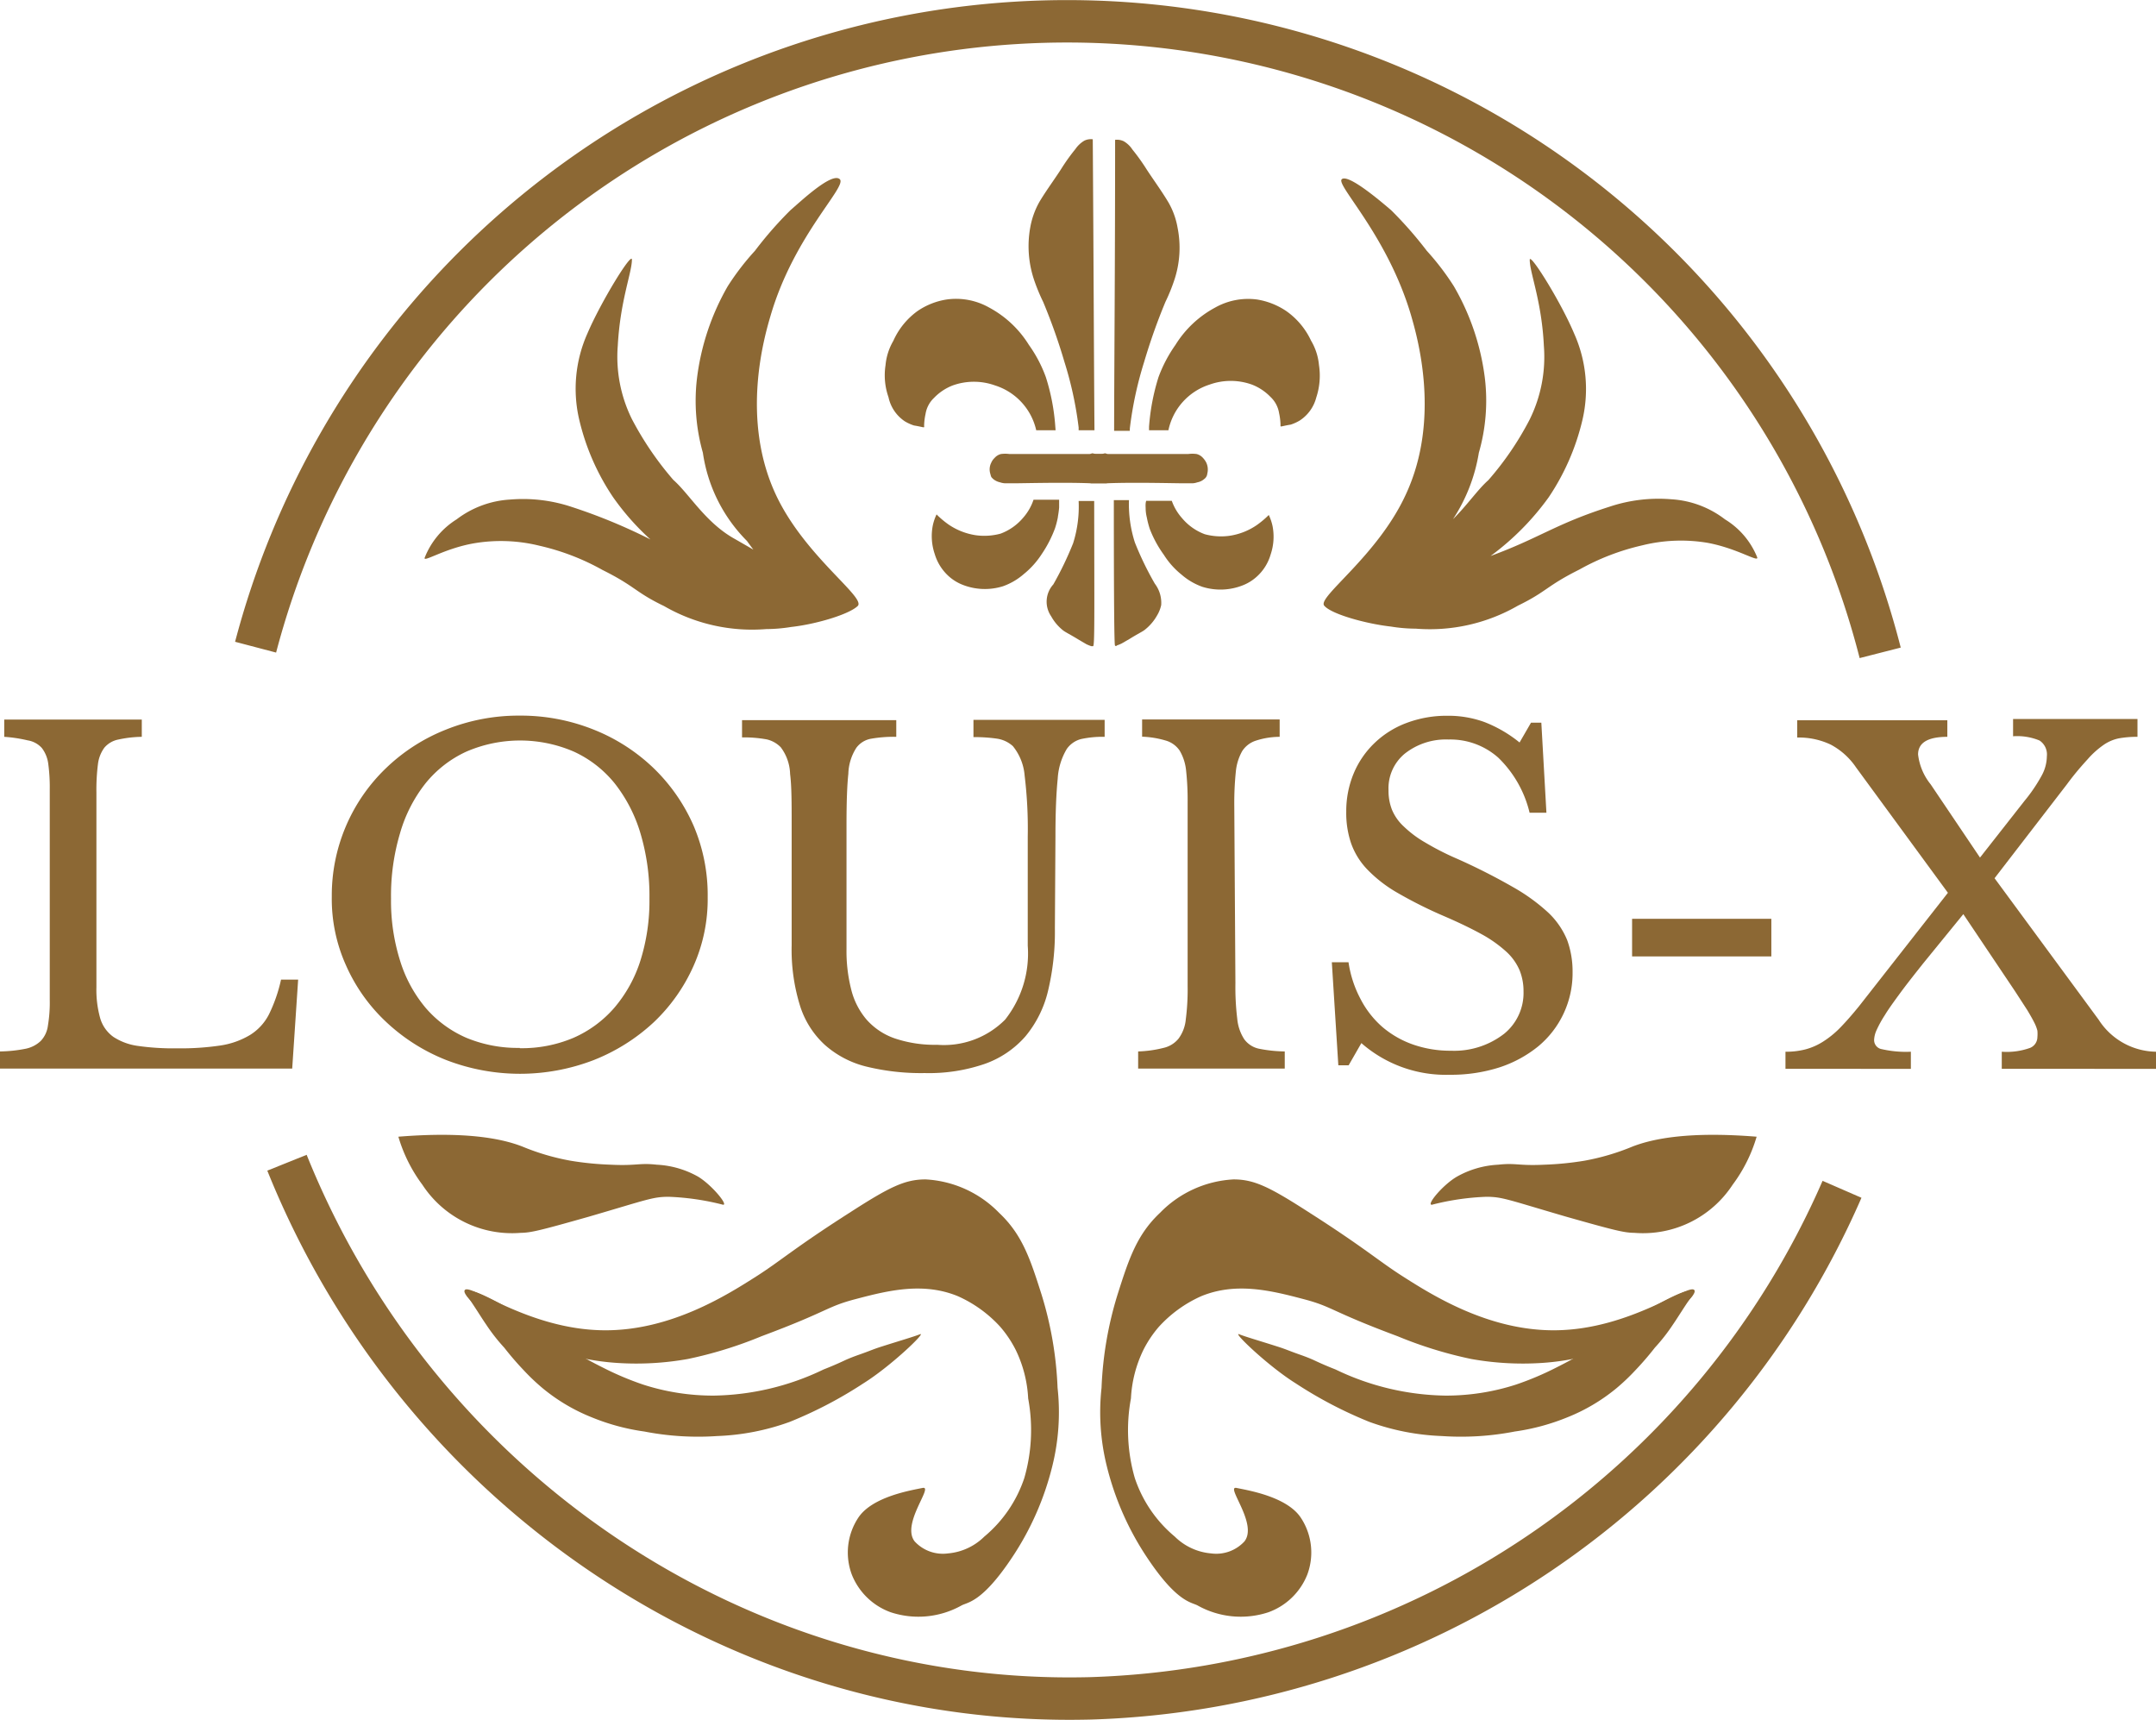 <svg xmlns="http://www.w3.org/2000/svg" viewBox="0 0 152.51 121.67"><defs><style>.cls-1{fill:#8c6834;}.cls-2{fill:#050505;}.cls-3,.cls-4,.cls-5,.cls-6{fill:none;}.cls-3{stroke:#050505;}.cls-3,.cls-4,.cls-5{stroke-miterlimit:10;}.cls-3,.cls-4{stroke-width:3px;}.cls-4{stroke:#8c6834;}.cls-5{stroke:#3d872b;stroke-width:0.17px;}</style></defs><title>louis-x logo 11A gold</title><g id="Layer_3" data-name="Layer 3"><path d="M98.15,155.84" transform="translate(-44.7 -61.89)"/><path class="cls-1" d="M93.36,158a20.72,20.72,0,0,1-5,.28,17.26,17.26,0,0,1-9.27-3.44c-.15-.12-1.72-1.36-1.52-1.7.33-.57,4.5,2.78,9.83,2.83,4.74.05,8.76-2.51,10.86-3.85,1.67-1.07,2.68-2,6.53-4.46,2.81-1.81,3.9-2.36,5.38-2.36a7.82,7.82,0,0,1,5.2,2.36c1.65,1.55,2.21,3.28,3,5.76a25.64,25.64,0,0,1,1.14,6.62,15.8,15.8,0,0,1-.38,5.57,20.4,20.4,0,0,1-2.84,6.43c-2.15,3.23-3.16,3.15-3.59,3.4a6.25,6.25,0,0,1-5,.47,4.66,4.66,0,0,1-2.74-2.65,4.46,4.46,0,0,1,.47-4.06c1-1.47,3.71-1.91,4.53-2.08s-1.53,2.53-.56,3.78a2.71,2.71,0,0,0,2.36.85,4.16,4.16,0,0,0,2.57-1.19,9.15,9.15,0,0,0,2.83-4.15,12.23,12.23,0,0,0,.27-5.62,8.84,8.84,0,0,0-.88-3.43,8,8,0,0,0-1.09-1.63,9,9,0,0,0-3-2.17c-2.43-1-4.87-.42-7.18.19-2.16.56-1.88.84-6.71,2.64A29.24,29.24,0,0,1,93.36,158Z" transform="translate(-44.7 -61.89)"/><path d="M145,155.84" transform="translate(-44.7 -61.89)"/><path class="cls-1" d="M148.77,158a20.72,20.72,0,0,0,5,.28,17.26,17.26,0,0,0,9.27-3.44c.15-.12,1.72-1.36,1.52-1.7-.33-.57-4.5,2.78-9.83,2.83-4.74.05-8.76-2.51-10.86-3.85-1.67-1.07-2.68-2-6.53-4.46-2.81-1.81-3.9-2.36-5.38-2.36a7.82,7.82,0,0,0-5.2,2.36c-1.65,1.55-2.21,3.28-3,5.76a25.64,25.64,0,0,0-1.14,6.62,15.8,15.8,0,0,0,.38,5.57,20.4,20.4,0,0,0,2.84,6.43c2.15,3.23,3.16,3.15,3.59,3.4a6.25,6.25,0,0,0,5,.47,4.66,4.66,0,0,0,2.74-2.65,4.46,4.46,0,0,0-.47-4.06c-1-1.47-3.71-1.91-4.53-2.08s1.53,2.53.56,3.78a2.71,2.71,0,0,1-2.36.85,4.16,4.16,0,0,1-2.57-1.19,9.15,9.15,0,0,1-2.83-4.15,12.23,12.23,0,0,1-.27-5.62,8.84,8.84,0,0,1,.88-3.43,8,8,0,0,1,1.09-1.63,9,9,0,0,1,3-2.17c2.43-1,4.87-.42,7.18.19,2.16.56,1.88.84,6.71,2.64A29.24,29.24,0,0,0,148.77,158Z" transform="translate(-44.7 -61.89)"/><path class="cls-1" d="M135,157.1c.73.23.76.28,1.7.61.57.2.94.37,1,.4.83.39,1.38.59,1.49.64a18.47,18.47,0,0,0,7.75,1.84,16.07,16.07,0,0,0,5-.78,21.29,21.29,0,0,0,2.84-1.2,33.26,33.26,0,0,0,3.47-2c1.54-1,1.53-1.21,2.9-2,1.18-.72,2.85-1.57,3-1.36s.32.2.24.3c-.31.38-1.07,1.62-1.34,2a12.85,12.85,0,0,1-1.29,1.65,21,21,0,0,1-1.38,1.6,14.69,14.69,0,0,1-1.35,1.28,13,13,0,0,1-3.47,2.05,15.51,15.51,0,0,1-3.71,1,19.88,19.88,0,0,1-5.15.32,16.79,16.79,0,0,1-5.13-1,29.77,29.77,0,0,1-5.22-2.73c-1.94-1.21-4.49-3.66-4-3.47S133.71,156.69,135,157.1Z" transform="translate(-44.7 -61.89)"/></g><g id="Layer_4" data-name="Layer 4"><path class="cls-1" d="M107.13,157.1c-.73.23-.76.28-1.7.61-.57.2-.94.37-1,.4-.83.39-1.38.59-1.49.64a18.47,18.47,0,0,1-7.75,1.84,16.07,16.07,0,0,1-5-.78,21.29,21.29,0,0,1-2.84-1.2,33.26,33.26,0,0,1-3.47-2c-1.55-1-1.53-1.21-2.9-2-1.18-.72-2.85-1.57-3-1.36s-.32.2-.24.3c.31.38,1.07,1.62,1.34,2a12.85,12.85,0,0,0,1.29,1.65,21,21,0,0,0,1.38,1.6,14.69,14.69,0,0,0,1.35,1.28,13,13,0,0,0,3.47,2.05,15.38,15.38,0,0,0,3.71,1,19.88,19.88,0,0,0,5.15.32,16.79,16.79,0,0,0,5.13-1,29.77,29.77,0,0,0,5.22-2.73c1.94-1.21,4.49-3.66,4-3.47S108.42,156.69,107.13,157.1Z" transform="translate(-44.7 -61.89)"/></g><g id="Layer_5" data-name="Layer 5"><path class="cls-1" d="M146,147.09a17.88,17.88,0,0,1,3.83-.56c1.14,0,1.49.19,5.67,1.41,3.53,1,4.1,1.13,4.82,1.14a7.57,7.57,0,0,0,6.94-3.4,10.72,10.72,0,0,0,1.7-3.4c-4.73-.38-7.3.12-8.79.7a16.52,16.52,0,0,1-3.4,1,22,22,0,0,1-2.83.28c-1.84.09-2-.14-3.26,0a6.62,6.62,0,0,0-2.93.85C146.74,145.7,145.55,147.15,146,147.09Z" transform="translate(-44.7 -61.89)"/><path class="cls-1" d="M95.84,147.09a18,18,0,0,0-3.83-.56c-1.14,0-1.49.19-5.67,1.41-3.53,1-4.1,1.13-4.82,1.14a7.57,7.57,0,0,1-6.94-3.4,10.72,10.72,0,0,1-1.7-3.4c4.73-.38,7.3.12,8.78.7a16.47,16.47,0,0,0,3.41,1,21.87,21.87,0,0,0,2.83.28c1.84.09,2-.14,3.26,0a6.62,6.62,0,0,1,2.93.85C95.06,145.7,96.25,147.15,95.84,147.09Z" transform="translate(-44.7 -61.89)"/><path d="M162.73,105.09" transform="translate(-44.7 -61.89)"/><path class="cls-1" d="M166.72,98.62a6.89,6.89,0,0,0-3.79-1.42,10.93,10.93,0,0,0-4.36.52c-3.86,1.23-4.92,2.2-8.43,3.49a18.74,18.74,0,0,0,4.11-4.15,16.57,16.57,0,0,0,2.38-5.44,9.59,9.59,0,0,0-.57-6.12c-.95-2.27-3.17-5.81-3.15-5.23,0,.92.85,2.91,1,6.09a10,10,0,0,1-1,5.19,21.57,21.57,0,0,1-2.93,4.3c-.74.65-1.49,1.76-2.5,2.76a12.11,12.11,0,0,0,1.83-4.7,13.32,13.32,0,0,0,.43-5.24,17.09,17.09,0,0,0-2.2-6.54,18.26,18.26,0,0,0-1.91-2.5,27.67,27.67,0,0,0-2.53-2.88c-.67-.57-3-2.57-3.48-2.19s3.22,3.94,4.9,9.65c.42,1.46,2.13,7.28-.38,12.66-2,4.35-6.27,7.24-5.77,7.85s3,1.29,4.71,1.48a11.11,11.11,0,0,0,1.77.15,12.48,12.48,0,0,0,7.23-1.63c2.05-1,2-1.38,4.34-2.55a16.67,16.67,0,0,1,4.44-1.71,11.37,11.37,0,0,1,4.63-.18c2.16.4,3.69,1.46,3.5,1A5.58,5.58,0,0,0,166.72,98.62Z" transform="translate(-44.7 -61.89)"/><path class="cls-2" d="M155.74,116" transform="translate(-44.7 -61.89)"/><path class="cls-1" d="M99.58,96.87c-2.51-5.38-.8-11.2-.37-12.66,1.67-5.71,5.46-9.14,4.89-9.65s-2.81,1.62-3.48,2.19a26.88,26.88,0,0,0-2.52,2.88,18.13,18.13,0,0,0-1.92,2.5A17.28,17.28,0,0,0,94,88.67a13.46,13.46,0,0,0,.42,5.24,11.07,11.07,0,0,0,3.12,6.24s.2.28.45.61L96.67,100c-2.06-1.14-3.21-3.18-4.34-4.17a22.45,22.45,0,0,1-2.93-4.3,9.94,9.94,0,0,1-1-5.19c.17-3.18,1-5.17,1-6.09,0-.58-2.2,3-3.15,5.23a9.59,9.59,0,0,0-.57,6.12,16.57,16.57,0,0,0,2.38,5.44,17.87,17.87,0,0,0,2.65,3,39.48,39.48,0,0,0-5.57-2.3,10.9,10.9,0,0,0-4.36-.52A6.89,6.89,0,0,0,77,98.62a5.63,5.63,0,0,0-2.25,2.69c-.19.43,1.34-.63,3.5-1a11.37,11.37,0,0,1,4.63.18,16.67,16.67,0,0,1,4.44,1.71c2.35,1.17,2.29,1.56,4.35,2.55a12.46,12.46,0,0,0,7.23,1.63,11.32,11.32,0,0,0,1.77-.15c1.73-.19,4.07-.88,4.7-1.48S101.61,101.22,99.58,96.87Z" transform="translate(-44.7 -61.89)"/></g><g id="Layer_9" data-name="Layer 9"><path class="cls-1" d="M65.37,137.46H44.7v-1.21a9.94,9.94,0,0,0,1.81-.19,2.18,2.18,0,0,0,1.07-.55,1.92,1.92,0,0,0,.51-1.09,9.93,9.93,0,0,0,.13-1.82V117.69a12.37,12.37,0,0,0-.11-1.81,2.32,2.32,0,0,0-.45-1.09,1.71,1.71,0,0,0-1-.54A10,10,0,0,0,45,114v-1.22h9.73V114a8.24,8.24,0,0,0-1.65.19,1.73,1.73,0,0,0-1,.58,2.48,2.48,0,0,0-.45,1.15,14.27,14.27,0,0,0-.11,2v13.8a7.42,7.42,0,0,0,.27,2.19,2.48,2.48,0,0,0,.93,1.31,4.19,4.19,0,0,0,1.74.64,17.65,17.65,0,0,0,2.76.17,19.07,19.07,0,0,0,3.07-.2,5.72,5.72,0,0,0,2.09-.74,3.69,3.69,0,0,0,1.35-1.47,10.81,10.81,0,0,0,.85-2.45h1.21Z" transform="translate(-44.7 -61.89)"/><path class="cls-1" d="M81.47,112.5a13.86,13.86,0,0,1,5.25,1,13.09,13.09,0,0,1,4.22,2.72,12.76,12.76,0,0,1,2.82,4.06,12.5,12.5,0,0,1,1,5.06,11.59,11.59,0,0,1-1,4.86,12.43,12.43,0,0,1-2.83,4,13.51,13.51,0,0,1-4.23,2.66,14.5,14.5,0,0,1-10.43,0A13.35,13.35,0,0,1,72,134.15a12.28,12.28,0,0,1-2.83-4,11.44,11.44,0,0,1-1-4.86A12.47,12.47,0,0,1,72,116.22a13,13,0,0,1,4.22-2.72A13.79,13.79,0,0,1,81.47,112.5Zm0,23.52a9.35,9.35,0,0,0,3.79-.73,8.15,8.15,0,0,0,2.88-2.11A9.6,9.6,0,0,0,90,129.83a14.08,14.08,0,0,0,.64-4.4,15.45,15.45,0,0,0-.64-4.62,10.56,10.56,0,0,0-1.82-3.52,8,8,0,0,0-2.88-2.24,9.58,9.58,0,0,0-7.62,0,8,8,0,0,0-2.88,2.24A10.21,10.21,0,0,0,73,120.81a15.45,15.45,0,0,0-.64,4.62,14.08,14.08,0,0,0,.64,4.4,9.56,9.56,0,0,0,1.82,3.35,8,8,0,0,0,2.88,2.11A9.48,9.48,0,0,0,81.47,136Z" transform="translate(-44.7 -61.89)"/><path class="cls-1" d="M119.32,127.54a17.92,17.92,0,0,1-.49,4.45,7.85,7.85,0,0,1-1.6,3.2,6.84,6.84,0,0,1-2.87,1.94,12.14,12.14,0,0,1-4.25.65,16.28,16.28,0,0,1-4.13-.46,6.9,6.9,0,0,1-2.94-1.54,6.32,6.32,0,0,1-1.76-2.8,13.38,13.38,0,0,1-.58-4.25v-8.45c0-1.58,0-2.79-.11-3.65a3.29,3.29,0,0,0-.66-1.89,2,2,0,0,0-1-.56,9,9,0,0,0-1.74-.14v-1.22h10.91V114a9.3,9.3,0,0,0-1.76.13,1.65,1.65,0,0,0-1.06.64,3.56,3.56,0,0,0-.57,1.84c-.09.84-.13,2-.13,3.63V129a11,11,0,0,0,.34,2.9A5.19,5.19,0,0,0,106,134a4.73,4.73,0,0,0,2,1.33,8.86,8.86,0,0,0,3,.45,6.1,6.1,0,0,0,4.8-1.78,7.54,7.54,0,0,0,1.6-5.23v-7.71a31,31,0,0,0-.22-4.32,3.78,3.78,0,0,0-.83-2.08,2.13,2.13,0,0,0-1.12-.53,11.08,11.08,0,0,0-1.67-.11v-1.22h9.28V114a7.13,7.13,0,0,0-1.68.16,1.79,1.79,0,0,0-1,.7,4.61,4.61,0,0,0-.64,2.1c-.1,1-.16,2.31-.16,4.08Z" transform="translate(-44.7 -61.89)"/><path class="cls-1" d="M132.09,131.42a18.47,18.47,0,0,0,.13,2.52,3.2,3.2,0,0,0,.49,1.44,1.73,1.73,0,0,0,1.06.68,9.94,9.94,0,0,0,1.81.19v1.21H125.21v-1.21A8.25,8.25,0,0,0,127,136a1.91,1.91,0,0,0,1.07-.66,2.7,2.7,0,0,0,.51-1.36,16.53,16.53,0,0,0,.13-2.38v-13a19.32,19.32,0,0,0-.11-2.23,3.44,3.44,0,0,0-.45-1.39,1.78,1.78,0,0,0-1-.72,6.66,6.66,0,0,0-1.66-.27v-1.22h9.73V114a5.48,5.48,0,0,0-1.65.26,1.81,1.81,0,0,0-1,.75,3.65,3.65,0,0,0-.45,1.45,21.67,21.67,0,0,0-.11,2.37Z" transform="translate(-44.7 -61.89)"/><path class="cls-1" d="M138.91,129.94h1.18a8,8,0,0,0,.85,2.6,6.68,6.68,0,0,0,1.57,2,6.8,6.8,0,0,0,2.17,1.23,8,8,0,0,0,2.67.43A5.76,5.76,0,0,0,151.1,135a3.72,3.72,0,0,0,1.37-3,3.92,3.92,0,0,0-.27-1.47,3.81,3.81,0,0,0-.91-1.3,9,9,0,0,0-1.71-1.23c-.72-.4-1.62-.84-2.71-1.31a30.94,30.94,0,0,1-3.32-1.66,9.55,9.55,0,0,1-2.15-1.67,5.13,5.13,0,0,1-1.13-1.84,6.64,6.64,0,0,1-.34-2.22,6.94,6.94,0,0,1,.53-2.72,6.38,6.38,0,0,1,1.49-2.16,6.6,6.6,0,0,1,2.27-1.41,8.06,8.06,0,0,1,2.88-.5,7.47,7.47,0,0,1,2.62.45,9.24,9.24,0,0,1,2.47,1.44L153,113h.73l.36,6.37h-1.19a8,8,0,0,0-2.22-3.9,5.1,5.1,0,0,0-3.51-1.28,4.69,4.69,0,0,0-3.1,1,3.18,3.18,0,0,0-1.15,2.59,3.66,3.66,0,0,0,.25,1.39,3.39,3.39,0,0,0,.84,1.18,7.69,7.69,0,0,0,1.5,1.12,19.43,19.43,0,0,0,2.3,1.17,43.51,43.51,0,0,1,3.94,2,13.28,13.28,0,0,1,2.5,1.82,5.62,5.62,0,0,1,1.31,1.92,6.49,6.49,0,0,1,.38,2.26,6.72,6.72,0,0,1-2.43,5.25,8.55,8.55,0,0,1-2.75,1.49,11.25,11.25,0,0,1-3.52.52,9.06,9.06,0,0,1-6.24-2.24l-.9,1.57h-.73Z" transform="translate(-44.7 -61.89)"/><path class="cls-1" d="M160.15,129.53v-2.66H170v2.66Z" transform="translate(-44.7 -61.89)"/><path class="cls-1" d="M193.15,134a4.9,4.9,0,0,0,4.06,2.27v1.21H186.3v-1.21a4.89,4.89,0,0,0,2-.27.83.83,0,0,0,.52-.76,2.53,2.53,0,0,0,0-.46,2.7,2.7,0,0,0-.23-.59c-.12-.24-.28-.52-.49-.87l-.87-1.34-3.65-5.44L180.76,130c-.66.83-1.22,1.54-1.66,2.14s-.81,1.11-1.07,1.54a8,8,0,0,0-.58,1.05,1.85,1.85,0,0,0-.18.71.65.65,0,0,0,.55.65,7.61,7.61,0,0,0,2.05.18v1.21H171v-1.21a5.42,5.42,0,0,0,1.39-.16,4.4,4.4,0,0,0,1.23-.53,6.63,6.63,0,0,0,1.24-1c.41-.42.86-.93,1.36-1.55l6.27-8-6.5-8.87a5,5,0,0,0-1.79-1.61,5.25,5.25,0,0,0-2.37-.5v-1.22h10.62V114c-1.38,0-2.07.42-2.07,1.25a4.11,4.11,0,0,0,.89,2.11l3.49,5.18,3.14-4a11.33,11.33,0,0,0,1.24-1.83,2.91,2.91,0,0,0,.35-1.34,1.18,1.18,0,0,0-.52-1.11,4.14,4.14,0,0,0-1.87-.3v-1.22h8.8V114a7.2,7.2,0,0,0-1.33.11,2.94,2.94,0,0,0-1.08.47,6.21,6.21,0,0,0-1.11,1c-.41.45-.9,1-1.48,1.79L185.79,124Z" transform="translate(-44.7 -61.89)"/></g><g id="Layer_10" data-name="Layer 10"><path class="cls-3" d="M176.53,142.13" transform="translate(-44.7 -61.89)"/><path class="cls-3" d="M63.47,141.14" transform="translate(-44.7 -61.89)"/><path class="cls-4" d="M62.78,107.66a59.36,59.36,0,0,1,114.92.4" transform="translate(-44.7 -61.89)"/><path class="cls-4" d="M65,144.12C74.4,167.49,97.2,182.64,121.86,182A60,60,0,0,0,175,146" transform="translate(-44.7 -61.89)"/></g><g id="Layer_11" data-name="Layer 11"><path class="cls-5" d="M178.69-1.35" transform="translate(-44.7 -61.89)"/><path class="cls-5" d="M178.77-4" transform="translate(-44.7 -61.89)"/></g><g id="Layer_12" data-name="Layer 12"><path class="cls-6" d="M125.73,96.72a19.33,19.33,0,0,1,.07-2.54c0-.72.09-1.27.17-1.86h-1.36a27.68,27.68,0,0,0-.08,3.72q0,.67,0,1.23h1.17A5,5,0,0,0,125.73,96.72Z" transform="translate(-44.7 -61.89)"/><path class="cls-6" d="M122.1,92.32v5h1.39c0-1.45,0-3.09,0-5Z" transform="translate(-44.7 -61.89)"/><path class="cls-6" d="M121,92.32h-1.6c.08.59.14,1.14.17,1.86a19.33,19.33,0,0,1,.07,2.54,5,5,0,0,0,0,.55H121c0-.37,0-.78,0-1.23A27.75,27.75,0,0,0,121,92.32Z" transform="translate(-44.7 -61.89)"/><path class="cls-1" d="M119.35,92.07a14.8,14.8,0,0,0-.67-3.51,9.44,9.44,0,0,0-1.2-2.28,7.45,7.45,0,0,0-2.81-2.64,4.76,4.76,0,0,0-3-.57,5,5,0,0,0-2.07.82A5.22,5.22,0,0,0,107.89,86a4.14,4.14,0,0,0-.55,1.72,4.66,4.66,0,0,0,.21,2.26,2.73,2.73,0,0,0,1.16,1.71,3.1,3.1,0,0,0,.64.29c.79.13.73.21.72,0a4.25,4.25,0,0,1,.1-.81,2,2,0,0,1,.61-1.15,3.65,3.65,0,0,1,1.31-.87,4.43,4.43,0,0,1,3,0A4.32,4.32,0,0,1,118,92.32h1.37Z" transform="translate(-44.7 -61.89)"/><path class="cls-1" d="M117.08,98.5a3.84,3.84,0,0,1-1.6,1.13,4.4,4.4,0,0,1-1.77.11,4.65,4.65,0,0,1-1.89-.74,6.29,6.29,0,0,1-.87-.73,3.51,3.51,0,0,0-.27.8,3.93,3.93,0,0,0,.14,2,3.43,3.43,0,0,0,1,1.58,3.22,3.22,0,0,0,.93.58,4.29,4.29,0,0,0,2.9.12,4.57,4.57,0,0,0,1.47-.86,6,6,0,0,0,1.26-1.4,8.52,8.52,0,0,0,.95-1.84,6.47,6.47,0,0,0,.2-.77c0-.07.06-.32.09-.7,0-.21,0-.37,0-.55h-1.81A3.71,3.71,0,0,1,117.08,98.5Z" transform="translate(-44.7 -61.89)"/><path class="cls-1" d="M120.61,100.31a23.72,23.72,0,0,1-1.4,2.91,1.82,1.82,0,0,0-.15,2.26,3.29,3.29,0,0,0,.85,1c.17.13.49.28,1.11.66l.53.31a2.78,2.78,0,0,0,.35.14s0,0,.12,0,.09-2.08.08-10.27H121A8.6,8.6,0,0,1,120.61,100.31Z" transform="translate(-44.7 -61.89)"/><path class="cls-1" d="M122,71.74a1.07,1.07,0,0,0-.6.1,2,2,0,0,0-.62.58,14.44,14.44,0,0,0-.94,1.3c-.38.62-1.13,1.63-1.61,2.44a5.69,5.69,0,0,0-.65,1.8,7.46,7.46,0,0,0,.25,3.67,13.17,13.17,0,0,0,.66,1.61A40.57,40.57,0,0,1,120,87.5a25.68,25.68,0,0,1,1,4.62c0,.07,0,.14,0,.2h1.12C122.08,87.24,122.06,80.54,122,71.74Z" transform="translate(-44.7 -61.89)"/><path class="cls-1" d="M123.57,107.54c.08.09.13,0,.13,0a3.27,3.27,0,0,0,.34-.14l.54-.31c.61-.38.94-.53,1.1-.66a3.42,3.42,0,0,0,.86-1,2.4,2.4,0,0,0,.3-.75,2.23,2.23,0,0,0-.45-1.51,22.39,22.39,0,0,1-1.41-2.91,8.84,8.84,0,0,1-.42-3h-1.07C123.49,105.46,123.53,107.48,123.57,107.54Z" transform="translate(-44.7 -61.89)"/><path class="cls-1" d="M124.63,92.12a25.83,25.83,0,0,1,1-4.62,41.94,41.94,0,0,1,1.51-4.26,12.85,12.85,0,0,0,.65-1.61A7.22,7.22,0,0,0,128,78a5.44,5.44,0,0,0-.65-1.8c-.48-.81-1.22-1.82-1.61-2.44a14.44,14.44,0,0,0-.94-1.3,1.8,1.8,0,0,0-.61-.58,1.1,1.1,0,0,0-.61-.1c0,8.8-.06,15.5-.07,20.58h1.11C124.62,92.26,124.62,92.19,124.63,92.12Z" transform="translate(-44.7 -61.89)"/><path class="cls-1" d="M125.74,97.82c0,.38.08.63.09.7a6.47,6.47,0,0,0,.2.77,8,8,0,0,0,1,1.84,5.67,5.67,0,0,0,1.25,1.4,4.57,4.57,0,0,0,1.47.86,4.29,4.29,0,0,0,2.9-.12,3.22,3.22,0,0,0,.93-.58,3.35,3.35,0,0,0,1-1.58,3.93,3.93,0,0,0,.14-2,3.51,3.51,0,0,0-.27-.8,6.29,6.29,0,0,1-.87.73,4.59,4.59,0,0,1-1.89.74,4.4,4.4,0,0,1-1.77-.11,3.84,3.84,0,0,1-1.6-1.13,3.71,3.71,0,0,1-.73-1.23h-1.81C125.73,97.45,125.73,97.61,125.74,97.82Z" transform="translate(-44.7 -61.89)"/><path class="cls-1" d="M138,87.7a4.11,4.11,0,0,0-.56-1.72,5.3,5.3,0,0,0-1.75-2.09,5.14,5.14,0,0,0-2.08-.82,4.76,4.76,0,0,0-2.95.57,7.45,7.45,0,0,0-2.81,2.64,9.85,9.85,0,0,0-1.2,2.28,15.33,15.33,0,0,0-.67,3.51l0,.25h1.37a4.32,4.32,0,0,1,2.91-3.23,4.43,4.43,0,0,1,3,0,3.65,3.65,0,0,1,1.31.87,2,2,0,0,1,.61,1.15,4.25,4.25,0,0,1,.1.81c0,.21-.07.13.72,0a3.1,3.1,0,0,0,.64-.29A2.77,2.77,0,0,0,137.81,90,4.91,4.91,0,0,0,138,87.7Z" transform="translate(-44.7 -61.89)"/><path class="cls-1" d="M123,94c-.16-.11-.19,0-.45,0-.67,0-2.46,0-3.2,0-1.81,0-2.85,0-3.24,0a2.23,2.23,0,0,0-.61,0,.9.9,0,0,0-.45.28,1,1,0,0,0-.23.33,1.05,1.05,0,0,0-.07.78c.07.27.06.23.21.38a1.12,1.12,0,0,0,.48.23,1.22,1.22,0,0,0,.44.07l.55,0c.6,0,3.56-.08,5.44,0,.39,0,.51,0,1.06,0,.31,0,.2-.52.23-.95C123.19,94.88,123.35,94.18,123,94Z" transform="translate(-44.7 -61.89)"/><path class="cls-1" d="M121.84,94c.17-.11.2,0,.45,0,.67,0,2.46,0,3.2,0,1.82,0,2.85,0,3.25,0a2.23,2.23,0,0,1,.61,0,.9.9,0,0,1,.45.28,1.39,1.39,0,0,1,.23.33,1.16,1.16,0,0,1,.07.78.52.52,0,0,1-.22.38,1,1,0,0,1-.48.23,1.16,1.16,0,0,1-.43.07l-.55,0c-.6,0-3.57-.08-5.44,0-.39,0-.51,0-1.07,0-.3,0-.2-.52-.22-.95C121.68,94.88,121.53,94.18,121.84,94Z" transform="translate(-44.7 -61.89)"/></g></svg>